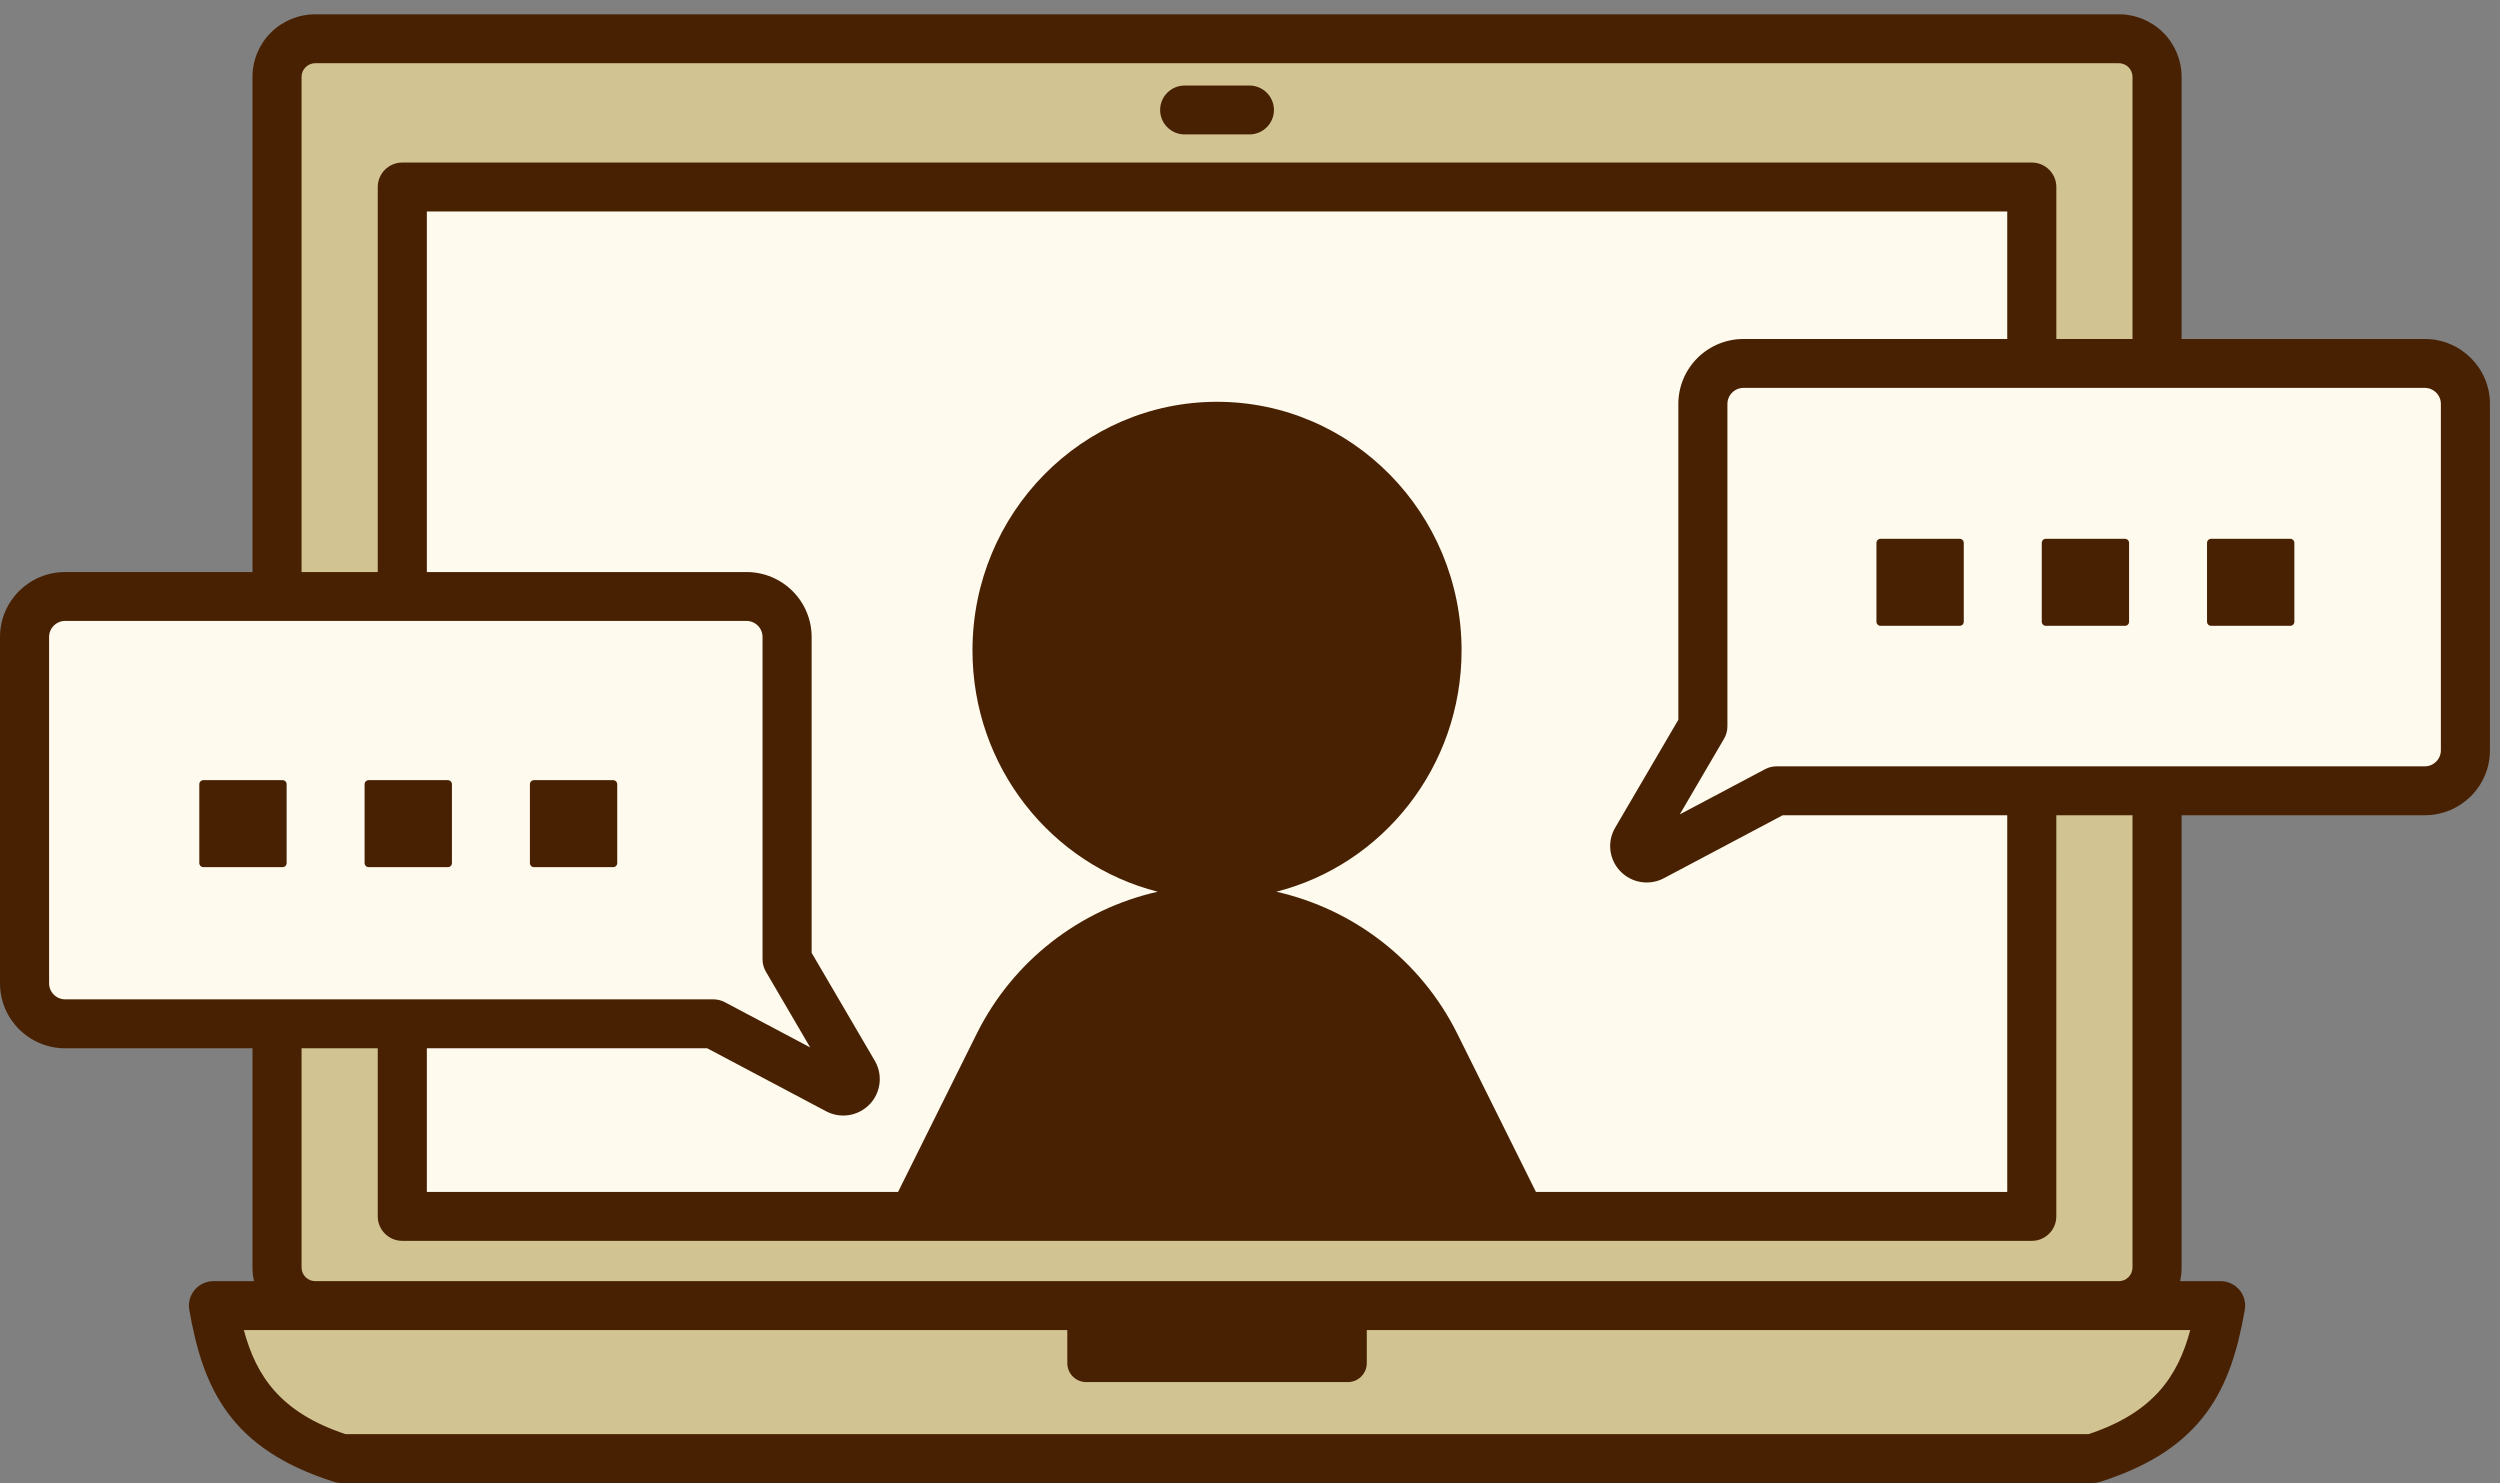 <svg width="118" height="70" viewBox="0 0 118 70" fill="none" xmlns="http://www.w3.org/2000/svg">
<rect x="0" y="0" width="118" height="70" fill="#808080" stroke="none"/>
<path fill-rule="evenodd" clip-rule="evenodd" d="M101.813 3.626C101.813 3.15 101.623 2.693 101.285 2.356C100.947 2.018 100.488 1.829 100.01 1.829H14.88C14.401 1.829 13.943 2.018 13.604 2.356C13.266 2.693 13.076 3.15 13.076 3.626V59.827C13.076 60.304 13.266 60.761 13.604 61.098C13.943 61.435 14.401 61.624 14.88 61.624H100.011C100.489 61.624 100.947 61.435 101.286 61.098C101.624 60.761 101.814 60.304 101.814 59.827L101.813 3.626Z" fill="#D2C392"/>
<path fill-rule="evenodd" clip-rule="evenodd" d="M95.9 8.826H18.988V57.413H95.9V8.826Z" fill="#FEFAEE"/>
<path fill-rule="evenodd" clip-rule="evenodd" d="M54.645 42.089C49.624 40.816 45.901 36.197 45.901 30.701C45.901 24.224 51.073 18.965 57.443 18.965C63.814 18.965 68.986 24.224 68.986 30.701C68.986 36.197 65.262 40.816 60.242 42.089C63.908 42.917 67.072 45.347 68.784 48.791C70.774 52.793 72.924 57.12 72.924 57.12C73.026 57.324 73.014 57.566 72.893 57.76C72.773 57.954 72.56 58.072 72.331 58.072H42.555C42.326 58.072 42.113 57.954 41.992 57.76C41.871 57.566 41.86 57.324 41.961 57.12C41.961 57.12 44.112 52.793 46.102 48.791C47.814 45.347 50.977 42.917 54.644 42.089H54.645Z" fill="#482102"/>
<path fill-rule="evenodd" clip-rule="evenodd" d="M16.129 68.846H98.762C103.129 67.467 104.24 64.91 104.814 61.624H10.076C10.65 64.91 11.761 67.467 16.129 68.846Z" fill="#D2C392"/>
<path fill-rule="evenodd" clip-rule="evenodd" d="M64.513 61.623H50.377V64.341C50.377 64.834 50.778 65.235 51.273 65.235H63.616C64.111 65.235 64.512 64.835 64.512 64.341V61.623H64.513Z" fill="#482102"/>
<path fill-rule="evenodd" clip-rule="evenodd" d="M11.988 60.469H10.076C9.734 60.469 9.409 60.62 9.189 60.881C8.969 61.141 8.876 61.486 8.934 61.822C9.581 65.527 10.854 68.393 15.778 69.947C15.891 69.983 16.009 70.001 16.127 70.001H98.761C98.879 70.001 98.998 69.983 99.111 69.947C104.034 68.393 105.308 65.527 105.955 61.822C106.013 61.486 105.921 61.142 105.7 60.881C105.48 60.62 105.155 60.469 104.813 60.469H102.901C102.947 60.26 102.971 60.045 102.971 59.827V3.626C102.971 2.843 102.659 2.093 102.104 1.539C101.548 0.986 100.795 0.675 100.009 0.675H14.879C14.094 0.675 13.34 0.986 12.785 1.539C12.229 2.093 11.917 2.843 11.917 3.626V59.827C11.917 60.045 11.941 60.26 11.988 60.469ZM14.879 62.779H11.509C12.094 64.96 13.247 66.677 16.312 67.692H98.578C101.642 66.677 102.796 64.961 103.38 62.779H14.879ZM100.654 3.626V59.827C100.654 59.997 100.586 60.16 100.465 60.282C100.345 60.402 100.181 60.47 100.01 60.47H14.879C14.708 60.47 14.544 60.403 14.423 60.282C14.302 60.161 14.234 59.998 14.234 59.827V3.626C14.234 3.456 14.302 3.293 14.423 3.172C14.544 3.052 14.708 2.984 14.879 2.984H100.01C100.181 2.984 100.345 3.051 100.465 3.172C100.586 3.294 100.654 3.456 100.654 3.626ZM97.059 8.827C97.059 8.189 96.54 7.672 95.901 7.672H18.988C18.349 7.672 17.83 8.189 17.83 8.827V57.413C17.83 58.051 18.349 58.568 18.988 58.568H95.9C96.54 58.568 97.058 58.051 97.058 57.413L97.059 8.827ZM94.742 9.981V56.258H20.147V9.981H94.742ZM55.917 6.345H58.972C59.611 6.345 60.13 5.829 60.13 5.191C60.13 4.554 59.611 4.037 58.972 4.037H55.917C55.277 4.037 54.758 4.554 54.758 5.191C54.758 5.829 55.278 6.345 55.917 6.345Z" fill="#482102"/>
<path fill-rule="evenodd" clip-rule="evenodd" d="M80.376 34.283C80.376 34.283 78.462 37.556 77.236 39.651C77.109 39.869 77.142 40.144 77.317 40.326C77.493 40.508 77.768 40.552 77.991 40.433C80.242 39.24 83.855 37.326 83.855 37.326H114.45C115.509 37.326 116.368 36.47 116.368 35.415V19.065C116.368 18.01 115.509 17.154 114.45 17.154H82.294C81.786 17.154 81.298 17.355 80.938 17.714C80.578 18.073 80.376 18.559 80.376 19.065V34.283Z" fill="#FEFAEE"/>
<path fill-rule="evenodd" clip-rule="evenodd" d="M79.218 33.972L76.235 39.069C75.846 39.733 75.947 40.572 76.482 41.126C77.016 41.679 77.855 41.813 78.535 41.452L84.144 38.479H114.45C116.149 38.479 117.526 37.107 117.526 35.414V19.065C117.526 17.372 116.148 16 114.45 16H82.294C81.478 16 80.695 16.323 80.118 16.898C79.542 17.473 79.218 18.252 79.218 19.065V33.972ZM79.286 38.439L81.377 34.865C81.48 34.688 81.534 34.488 81.534 34.283V19.065C81.534 18.865 81.615 18.673 81.757 18.53C81.899 18.389 82.092 18.308 82.294 18.308H114.45C114.869 18.308 115.209 18.647 115.209 19.065V35.414C115.209 35.832 114.869 36.171 114.45 36.171H83.855C83.665 36.171 83.478 36.218 83.311 36.306L79.285 38.44L79.286 38.439Z" fill="#482102"/>
<path fill-rule="evenodd" clip-rule="evenodd" d="M37.15 45.283C37.15 45.283 39.064 48.555 40.29 50.65C40.417 50.868 40.384 51.143 40.209 51.325C40.033 51.508 39.758 51.551 39.535 51.432C37.284 50.239 33.671 48.325 33.671 48.325H3.076C2.017 48.325 1.158 47.469 1.158 46.414V30.065C1.158 29.01 2.017 28.154 3.076 28.154H35.232C35.74 28.154 36.228 28.355 36.588 28.714C36.948 29.073 37.15 29.559 37.15 30.065V45.283Z" fill="#FEFAEE"/>
<path fill-rule="evenodd" clip-rule="evenodd" d="M38.309 44.971V30.065C38.309 29.252 37.985 28.473 37.408 27.898C36.831 27.323 36.049 27 35.233 27H3.076C1.377 27 0 28.373 0 30.065V46.414C0 48.107 1.378 49.479 3.076 49.479H33.382L38.991 52.452C39.672 52.813 40.51 52.679 41.044 52.126C41.578 51.572 41.679 50.733 41.291 50.069L38.308 44.972L38.309 44.971ZM38.241 49.438L34.215 47.305C34.047 47.216 33.861 47.169 33.671 47.169H3.076C2.657 47.169 2.317 46.83 2.317 46.412V30.064C2.317 29.646 2.657 29.307 3.076 29.307H35.232C35.433 29.307 35.627 29.387 35.769 29.529C35.911 29.67 35.992 29.863 35.992 30.064V45.281C35.992 45.485 36.046 45.686 36.149 45.862L38.24 49.437L38.241 49.438Z" fill="#482102"/>
<path fill-rule="evenodd" clip-rule="evenodd" d="M100.492 25.625C100.492 25.573 100.472 25.524 100.436 25.488C100.4 25.451 100.35 25.431 100.299 25.431H96.564C96.513 25.431 96.463 25.451 96.428 25.488C96.391 25.524 96.371 25.573 96.371 25.625V29.345C96.371 29.397 96.392 29.446 96.428 29.482C96.464 29.519 96.513 29.539 96.564 29.539H100.299C100.35 29.539 100.4 29.518 100.436 29.482C100.473 29.446 100.492 29.397 100.492 29.345V25.625ZM92.69 25.625C92.69 25.573 92.67 25.524 92.634 25.488C92.597 25.451 92.548 25.431 92.496 25.431H88.762C88.711 25.431 88.661 25.451 88.626 25.488C88.589 25.524 88.568 25.573 88.568 25.625V29.345C88.568 29.397 88.589 29.446 88.626 29.482C88.662 29.519 88.711 29.539 88.762 29.539H92.496C92.548 29.539 92.597 29.518 92.634 29.482C92.67 29.446 92.69 29.397 92.69 29.345V25.625ZM108.294 25.625C108.294 25.573 108.273 25.524 108.237 25.488C108.201 25.451 108.152 25.431 108.1 25.431H104.366C104.314 25.431 104.265 25.451 104.228 25.488C104.192 25.524 104.172 25.573 104.172 25.625V29.345C104.172 29.397 104.193 29.446 104.228 29.482C104.265 29.519 104.314 29.539 104.366 29.539H108.1C108.152 29.539 108.201 29.518 108.237 29.482C108.274 29.447 108.294 29.397 108.294 29.345V25.625Z" fill="#482102"/>
<path fill-rule="evenodd" clip-rule="evenodd" d="M21.331 37.016C21.331 36.965 21.311 36.916 21.274 36.88C21.238 36.843 21.188 36.823 21.137 36.823H17.402C17.351 36.823 17.302 36.844 17.265 36.88C17.228 36.916 17.209 36.965 17.209 37.016V40.737C17.209 40.789 17.229 40.838 17.265 40.874C17.302 40.911 17.351 40.93 17.402 40.93H21.137C21.188 40.93 21.238 40.91 21.274 40.874C21.311 40.838 21.331 40.789 21.331 40.737V37.016ZM13.529 37.016C13.529 36.965 13.508 36.916 13.473 36.88C13.436 36.843 13.387 36.823 13.335 36.823H9.601C9.549 36.823 9.5 36.844 9.464 36.88C9.427 36.915 9.407 36.965 9.407 37.016V40.737C9.407 40.789 9.428 40.838 9.464 40.874C9.5 40.911 9.549 40.93 9.601 40.93H13.335C13.387 40.93 13.436 40.91 13.473 40.874C13.509 40.839 13.529 40.789 13.529 40.737V37.016ZM29.133 37.016C29.133 36.965 29.112 36.916 29.076 36.88C29.04 36.843 28.991 36.823 28.94 36.823H25.205C25.154 36.823 25.105 36.844 25.068 36.88C25.031 36.916 25.012 36.965 25.012 37.016V40.737C25.012 40.789 25.032 40.838 25.068 40.874C25.105 40.911 25.154 40.93 25.205 40.93H28.94C28.991 40.93 29.041 40.91 29.076 40.874C29.113 40.838 29.133 40.789 29.133 40.737V37.016Z" fill="#482102"/>
</svg>
